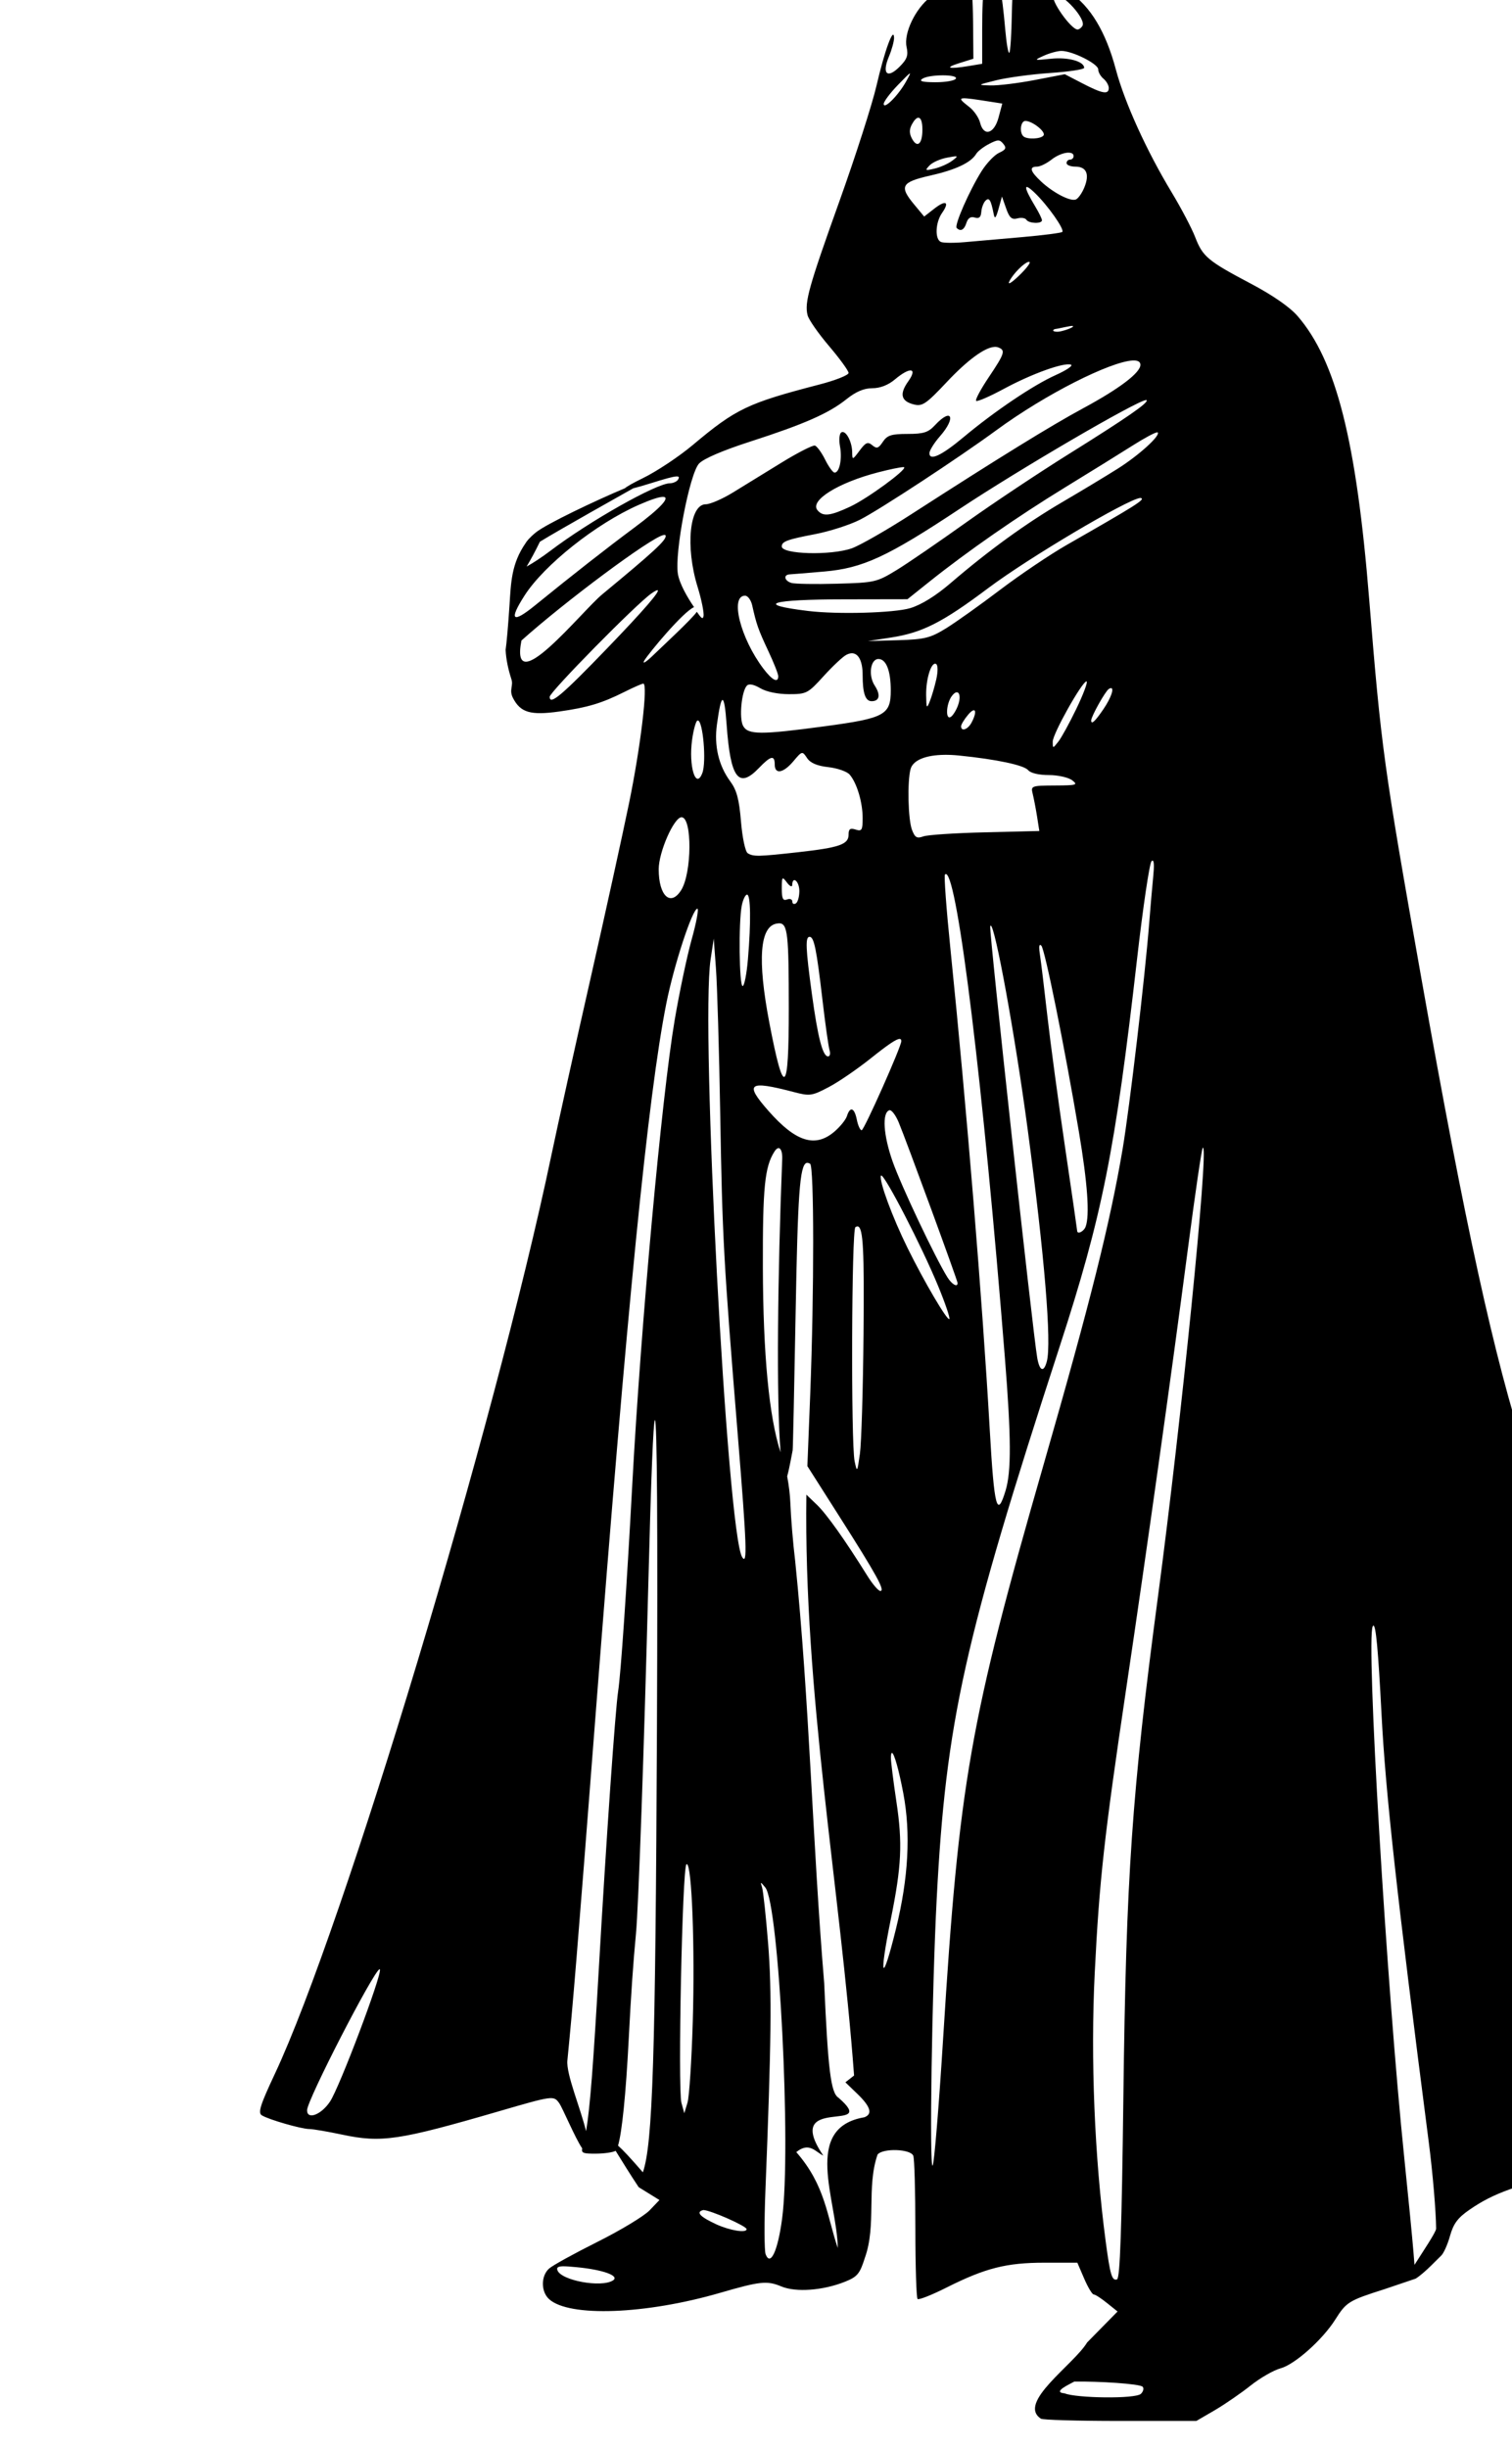 <?xml version="1.0" encoding="UTF-8" standalone="no"?>
<!-- Created with Inkscape (http://www.inkscape.org/) -->

<svg
   xmlns:dc="http://purl.org/dc/elements/1.1/"
   xmlns:cc="http://creativecommons.org/ns#"
   xmlns:rdf="http://www.w3.org/1999/02/22-rdf-syntax-ns#"
   xmlns:svg="http://www.w3.org/2000/svg"
   xmlns="http://www.w3.org/2000/svg"
   xmlns:sodipodi="http://sodipodi.sourceforge.net/DTD/sodipodi-0.dtd"
   xmlns:inkscape="http://www.inkscape.org/namespaces/inkscape"
   id="svg5999"
   sodipodi:version="0.32"
   inkscape:version="0.47 r22583"
   width="430"
   height="696"
   version="1.0"
   sodipodi:docname="DarthVadorFull.svg"
   inkscape:output_extension="org.inkscape.output.svg.inkscape">
  <defs
     id="defs6002">
    <inkscape:perspective
       sodipodi:type="inkscape:persp3d"
       inkscape:vp_x="0 : 526.18109 : 1"
       inkscape:vp_y="0 : 1000 : 0"
       inkscape:vp_z="744.09448 : 526.18109 : 1"
       inkscape:persp3d-origin="372.04724 : 350.78739 : 1"
       id="perspective6006" />
    <inkscape:perspective
       id="perspective3659"
       inkscape:persp3d-origin="0.5 : 0.33333333 : 1"
       inkscape:vp_z="1 : 0.5 : 1"
       inkscape:vp_y="0 : 1000 : 0"
       inkscape:vp_x="0 : 0.5 : 1"
       sodipodi:type="inkscape:persp3d" />
    <inkscape:perspective
       id="perspective3683"
       inkscape:persp3d-origin="0.5 : 0.33333333 : 1"
       inkscape:vp_z="1 : 0.5 : 1"
       inkscape:vp_y="0 : 1000 : 0"
       inkscape:vp_x="0 : 0.5 : 1"
       sodipodi:type="inkscape:persp3d" />
  </defs>
  <sodipodi:namedview
     inkscape:window-height="1002"
     inkscape:window-width="1280"
     inkscape:pageshadow="2"
     inkscape:pageopacity="0.0"
     guidetolerance="10.0"
     gridtolerance="10.0"
     objecttolerance="10.0"
     borderopacity="1.0"
     bordercolor="#666666"
     pagecolor="#ffffff"
     id="base"
     showgrid="false"
     inkscape:zoom="0.75688872"
     inkscape:cx="222.98639"
     inkscape:cy="315.30104"
     inkscape:window-x="1276"
     inkscape:window-y="92"
     inkscape:current-layer="svg5999"
     inkscape:window-maximized="1" />
  <path
     style="fill:#b3b3b3"
     d="m -265.908,-3.772 c -0.751,0.051 -2.039,0.039 -3.438,1.438 -0.07,0.07 -0.034,0.061 -0.094,0.125 -0.718,-0.657 -1.573,-1.239 -2.625,-1.438 -1.767,-0.334 -4.356,0.739 -5.406,2.156 -0.047,0.063 -0.05,0.125 -0.094,0.188 -0.72,-0.328 -1.412,-0.47 -1.906,-0.5 -0.799,-0.049 -1.414,0.012 -2.031,0.125 -1.234,0.226 -2.43,0.62 -3.719,1.125 -2.577,1.011 -5.349,2.465 -7.656,4.219 -2.864,2.177 -5.042,5.172 -6.562,8.344 -0.289,0.603 -0.411,1.233 -0.656,1.844 -0.897,-0.216 -1.84,-0.239 -2.469,0 -1.243,0.473 -1.601,1.004 -1.906,1.375 -1.221,1.486 -1.319,2.31 -1.844,3.75 -1.05,2.88 -2.294,7.173 -3.469,12.25 -1.062,4.59 -5.81,19.619 -10.344,32.281 -4.381,12.237 -6.916,19.47 -8.281,24.344 -1.366,4.874 -1.601,7.925 -0.938,10.562 0.299,1.188 0.663,1.696 1.094,2.438 0.431,0.742 0.933,1.548 1.531,2.406 1.196,1.717 2.705,3.673 4.312,5.562 1.031,1.212 1.817,2.261 2.625,3.312 -1.041,0.345 -1.938,0.668 -3.219,1 -20.538,5.327 -25.238,7.636 -37.656,18.062 -3.582,3.007 -10.038,7.25 -13.312,8.844 -2.476,1.205 -3.899,1.925 -5.25,2.938 -4.108,1.724 -9.591,4.211 -14.531,6.625 -2.529,1.236 -4.9,2.418 -6.875,3.5 -1.975,1.082 -3.443,1.911 -4.719,2.969 -1.945,1.612 -2.788,2.574 -3.5,3.781 l -0.031,-0.031 c -0.075,0.107 -0.115,0.206 -0.188,0.312 -0.029,0.054 -0.065,0.101 -0.094,0.156 -4.456,6.673 -4.682,13.177 -5.094,19.438 a 4.093,4.093 0 0 0 0,0.031 c -0.337,5.245 -0.89,11.256 -1.031,12.125 a 4.093,4.093 0 0 0 -0.062,0.844 c 0.133,3.128 0.816,6.279 1.812,9.375 a 4.093,4.093 0 0 0 0.031,0.094 c -0.036,-0.104 0.027,-0.427 -0.125,0.625 -0.152,1.052 -0.184,3.325 0.844,5.312 1.355,2.621 3.727,5.038 6.781,5.938 3.054,0.899 6.236,0.69 10.5,0.094 8.121,-1.135 13.012,-2.635 19.438,-5.812 -0.115,1.413 -0.156,2.546 -0.375,4.375 -0.762,6.374 -2.102,14.816 -3.719,22.656 -1.853,8.984 -6.787,31.398 -10.938,49.688 -4.159,18.328 -9.187,41.024 -11.188,50.562 -16.011,76.347 -59.316,219.666 -78.344,260.156 -2.084,4.435 -3.307,7.201 -4,9.406 -0.346,1.103 -0.623,2.075 -0.531,3.438 0.092,1.362 1.13,3.305 2.375,4.094 1.172,0.742 2.115,1.037 3.406,1.5 1.291,0.463 2.782,0.942 4.281,1.375 1.5,0.433 3.003,0.828 4.344,1.125 1.341,0.297 2.311,0.531 3.688,0.531 -0.455,-2e-4 1.185,0.129 2.812,0.406 1.627,0.278 3.679,0.668 5.688,1.094 5.78,1.226 10.614,1.7 17.219,0.719 6.605,-0.981 15.024,-3.258 29.281,-7.406 7.514,-2.186 11.358,-3.261 12.906,-3.5 0.091,0.184 0.241,0.427 0.594,1.156 0.485,1.003 1.078,2.294 1.719,3.656 1.065,2.265 2.15,4.425 3.312,6.344 0.042,0.375 0.045,0.725 0.219,1.188 0.528,1.408 1.997,2.523 2.969,2.875 1.943,0.704 2.946,0.475 4.75,0.469 1.298,-0.004 2.556,-0.095 3.719,-0.25 1.62,2.61 3.322,5.364 5.062,7.969 a 4.093,4.093 0 0 0 1.5,1.344 c 0.027,0.016 0.049,0.035 0.094,0.062 0.146,0.089 0.357,0.209 0.625,0.375 0.116,0.072 0.305,0.199 0.438,0.281 -0.57,0.421 -1.693,1.33 -3.781,2.594 -2.57,1.555 -5.813,3.344 -9,4.938 -3.339,1.669 -6.556,3.365 -9.125,4.781 -1.284,0.708 -2.412,1.331 -3.312,1.875 -0.901,0.544 -1.417,0.812 -2.281,1.594 -2.232,2.02 -3.105,4.76 -3.094,7.375 0.011,2.615 0.904,5.365 3.125,7.375 2.424,2.193 5.486,3.125 9.062,3.75 3.576,0.625 7.737,0.828 12.344,0.656 9.213,-0.343 20.228,-2.138 31.156,-5.312 5.632,-1.636 8.852,-2.465 10.688,-2.656 1.835,-0.191 2.223,-0.042 3.969,0.688 6.113,2.554 14.074,1.546 21.219,-1.312 1.922,-0.769 3.763,-1.698 5.188,-3.406 1.425,-1.708 2.067,-3.57 2.812,-5.938 1.26,-4.005 2.022,-11.07 2.312,-17.688 0.135,-3.073 0.37,-6.012 0.625,-8.188 0.089,-0.755 0.164,-1.257 0.25,-1.781 0.516,-0.073 1.098,-0.147 1.75,-0.125 0.452,0.015 0.72,0.097 1.094,0.156 0.062,1.077 0.138,2.503 0.188,4.25 0.105,3.724 0.156,8.677 0.156,13.938 0,5.331 0.072,10.241 0.188,13.906 0.058,1.833 0.137,3.352 0.219,4.5 0.041,0.574 0.063,1.045 0.125,1.5 0.031,0.228 0.081,0.434 0.156,0.75 0.075,0.316 -0.432,0.568 1.125,2.125 1.881,1.881 2.969,1.266 3.531,1.219 0.562,-0.047 0.916,-0.152 1.281,-0.25 0.731,-0.196 1.449,-0.452 2.281,-0.781 1.665,-0.658 3.716,-1.586 5.906,-2.688 10.75,-5.405 15.567,-6.625 26,-6.625 l 6.656,0 0.875,2.031 c 0.594,1.385 1.217,2.61 1.844,3.656 0.313,0.523 0.613,0.997 1.031,1.5 0.209,0.252 0.419,0.506 0.844,0.844 0.275,0.219 0.765,0.532 1.438,0.75 0.045,0.023 0.27,0.144 0.531,0.312 0.382,0.246 0.947,0.663 1.469,1.062 l -5.469,5.562 c -4.879,4.963 -9.716,10.256 -11.75,13.312 -1.489,2.237 -2.517,4.511 -3,6.781 -0.483,2.27 -0.697,5.053 1.594,7.344 1.634,1.634 1.834,1.082 2.156,1.156 0.322,0.074 0.569,0.094 0.812,0.125 0.487,0.063 1.018,0.114 1.656,0.156 1.277,0.085 2.969,0.159 5.031,0.219 4.125,0.12 9.662,0.187 15.688,0.188 l 21.781,0 a 4.093,4.093 0 0 0 2.062,-0.562 l 5.312,-3.094 c 3.19,-1.879 7.743,-5.026 10.656,-7.344 2.272,-1.807 6.444,-3.975 7,-4.125 3.502,-0.947 6.392,-3.238 9.562,-6.062 3.17,-2.824 6.251,-6.166 8.375,-9.531 1.544,-2.446 1.933,-2.99 3.062,-3.688 1.129,-0.697 3.646,-1.632 8.719,-3.25 a 4.093,4.093 0 0 0 0.062,-0.031 l 8.875,-3 a 4.093,4.093 0 0 0 0.844,-0.406 c 1.91,-1.191 3.589,-2.792 5.062,-4.219 0.737,-0.713 1.41,-1.373 1.906,-1.875 0.496,-0.502 1.133,-1.057 0.688,-0.688 1.741,-1.445 1.81,-2.32 2.375,-3.562 0.565,-1.242 1.091,-2.663 1.5,-4.125 0.846,-3.022 0.947,-3.161 3.938,-5.219 6.431,-4.425 11.434,-6.214 31.812,-11.344 5.327,-1.341 10.566,-2.762 14.75,-3.969 4.184,-1.207 6.829,-1.948 8.781,-2.875 3.093,-1.468 5.661,-3.735 7.094,-6.719 1.433,-2.984 1.716,-6.419 1.219,-10.031 -0.281,-2.043 -0.223,-2.921 -0.219,-2.938 0.004,-0.016 -0.125,0.062 0.781,-0.844 0.037,-0.037 1.169,-0.929 2.5,-1.656 1.331,-0.727 2.947,-1.46 4.344,-1.969 6.629,-2.416 9.949,-3.438 12.656,-5.375 1.354,-0.969 2.59,-2.56 3.062,-4.125 0.473,-1.565 0.406,-2.774 0.406,-3.969 0,-3.76 -1.332,-8.05 -3.25,-12.281 -1.506,-3.324 -3.375,-8.256 -3.844,-10 -1.004,-3.733 -3.961,-10.694 -7.938,-19.625 -3.977,-8.93 -8.87,-19.397 -13.406,-28.437 -19.34,-38.54 -35.05,-74.134 -41.125,-92.906 -8.948,-27.648 -17.113,-64.774 -29.562,-134.969 -10.754,-60.635 -11.388,-65.299 -14.812,-107.625 -3.667,-45.322 -9.262,-68.851 -21.344,-82.844 -2.988,-3.46 -8.014,-6.743 -14.531,-10.188 -6.095,-3.221 -9.359,-5.119 -10.969,-6.469 -1.61,-1.35 -1.93,-2.014 -2.938,-4.625 -1.23,-3.187 -4.168,-8.683 -7,-13.375 -6.959,-11.531 -13.066,-25.118 -15.406,-33.906 -2.985,-11.21 -7.759,-19.519 -14.875,-24.281 -2.527,-1.691 -5.702,-3.08 -8.781,-4.156 -3.079,-1.076 -5.528,-1.952 -8.5,-1.75 z"
     id="path3780" />
  <path
     style="fill:#000000"
     d="m 289.416,-7.455 c -0.391,0.027 -0.659,0.097 -0.812,0.25 -0.346,0.346 -0.738,5.367 -0.844,11.156 -0.106,5.79 -0.424,10.768 -0.719,11.062 -0.295,0.295 -0.795,-2.525 -1.125,-6.281 -1.04,-11.825 -1.945,-15.796 -3.688,-16.125 -2.161,-0.408 -2.906,3.547 -2.906,15.781 l 0,9.75 -3.75,0.625 c -5.818,0.962 -7.166,0.565 -2.75,-0.812 l 4,-1.25 -0.094,-10.656 c -0.055,-5.865 -0.41,-10.973 -0.781,-11.344 -0.982,-0.982 -7.6,1.616 -11.312,4.438 -4.293,3.263 -7.672,10.306 -6.812,14.219 0.529,2.408 0.137,3.488 -2,5.625 -3.502,3.501 -5.076,2.019 -3.031,-2.875 0.838,-2.005 1.513,-4.457 1.469,-5.438 -0.147,-3.217 -2.706,3.803 -5,13.719 -1.209,5.225 -5.931,19.958 -10.5,32.719 -8.752,24.444 -10.015,28.873 -9.094,32.531 0.312,1.241 3.053,5.175 6.094,8.75 3.04,3.575 5.555,7.029 5.562,7.656 0.008,0.627 -3.712,2.104 -8.25,3.281 -20.45,5.304 -23.763,6.892 -36.062,17.219 -3.931,3.3 -10.301,7.53 -14.156,9.406 -2.846,1.385 -4.539,2.358 -5.125,2.875 -8.054,3.362 -22.483,10.202 -25.406,12.625 -1.918,1.59 -2.642,2.61 -2.812,2.938 -4.117,5.896 -4.196,11.317 -4.625,17.844 -0.341,5.315 -0.84,10.964 -1.094,12.531 0.112,2.633 0.713,5.479 1.625,8.312 0.68,1.939 -0.734,3.08 0.469,5.406 2.137,4.132 4.972,4.979 13.094,3.844 8.085,-1.13 12.17,-2.36 18.562,-5.562 2.594,-1.3 5.034,-2.375 5.406,-2.375 1.39,0 -0.777,18.098 -4.062,34.031 -1.87,9.067 -6.782,31.468 -10.938,49.781 -4.156,18.313 -9.203,41.038 -11.188,50.5 -16.102,76.781 -59.048,219.404 -78.625,261.062 -4.131,8.79 -4.819,11.002 -3.688,11.719 1.906,1.207 11.257,3.905 13.531,3.906 1.015,4.5e-4 5.219,0.719 9.344,1.594 11.161,2.367 16.045,1.654 44.5,-6.625 15.359,-4.469 15.622,-4.504 17.156,-2.406 1.021,1.396 4.581,10.044 6.594,12.938 -0.275,1.372 0.378,1.512 3.875,1.5 2.402,-0.008 4.945,-0.38 5.625,-0.812 1.903,3.086 4.338,7.014 6.562,10.344 0.113,0.05 1.463,0.892 3.031,1.875 l 2.875,1.781 -2.812,2.938 c -1.547,1.614 -8.197,5.646 -14.781,8.938 -6.584,3.291 -12.812,6.72 -13.812,7.625 -2.341,2.118 -2.316,6.563 0.031,8.688 5.705,5.163 27.425,4.354 48.656,-1.812 11.343,-3.295 13.333,-3.501 17.375,-1.812 4.166,1.741 11.85,1.167 18.125,-1.344 3.489,-1.396 4.209,-2.251 5.625,-6.75 3.383,-9.351 0.392,-20.11 3.625,-29.406 1.508,-1.875 9.409,-1.605 10.156,0.344 0.334,0.87 0.594,10.255 0.594,20.844 0,10.588 0.285,19.535 0.625,19.875 0.34,0.34 4.048,-1.137 8.25,-3.25 11.014,-5.538 17.027,-7.063 27.844,-7.062 l 9.344,0 1.938,4.5 c 1.061,2.475 2.287,4.529 2.719,4.531 0.432,0.003 2.131,1.099 3.781,2.438 l 3,2.406 -8.656,8.812 c -3.78,6.29 -20.019,17.127 -13.156,21.656 0.367,0.367 10.453,0.656 22.438,0.656 l 21.781,0 5.312,-3.094 c 2.912,-1.715 7.475,-4.868 10.156,-7 2.681,-2.132 6.506,-4.336 8.5,-4.875 4.02,-1.087 11.911,-8.109 15.531,-13.844 3.171,-5.023 3.812,-5.407 14,-8.656 l 8.875,-3 c 2.635,-1.643 6.63,-6.006 7.188,-6.469 0.711,-0.59 1.865,-3.132 2.562,-5.625 0.99,-3.537 2.201,-5.187 5.562,-7.5 6.86,-4.72 12.673,-6.789 33.125,-11.938 10.562,-2.659 20.806,-5.625 22.781,-6.562 4.92,-2.335 6.847,-6.343 6,-12.5 -0.588,-4.277 -0.397,-5.134 1.719,-7.25 1.32,-1.32 5.078,-3.372 8.344,-4.562 13.248,-4.828 13.437,-4.955 13.438,-9.625 0,-2.506 -1.151,-6.791 -2.875,-10.594 -1.592,-3.514 -3.435,-8.294 -4.062,-10.625 -1.521,-5.655 -12.062,-29.347 -21.062,-47.281 -19.394,-38.646 -35.133,-74.213 -41.375,-93.5 -9.054,-27.975 -17.227,-65.248 -29.688,-135.5 -10.756,-60.643 -11.449,-65.656 -14.875,-108 -3.648,-45.089 -9.379,-67.801 -20.344,-80.5 -2.212,-2.562 -7.069,-5.934 -13.344,-9.25 -12.258,-6.478 -13.653,-7.655 -15.812,-13.25 -0.955,-2.475 -3.959,-8.197 -6.688,-12.719 -7.137,-11.827 -13.356,-25.51 -15.875,-34.969 -2.835,-10.646 -7.215,-17.941 -13.188,-21.937 -4.042,-2.705 -11.979,-5.405 -14.719,-5.219 z m 10.625,6 c 2.202,-0.435 8.963,6.932 7.781,8.844 -0.342,0.554 -0.953,1 -1.375,1 -1.87,0 -7.88,-8.557 -6.781,-9.656 0.102,-0.102 0.228,-0.158 0.375,-0.188 z m 1.781,15.937 c 3.105,-0.036 10.5,3.658 10.5,5.25 0,0.785 0.675,1.972 1.5,2.656 0.825,0.685 1.5,1.867 1.5,2.625 0,1.965 -1.797,1.653 -7.5,-1.312 l -5,-2.594 -8.594,1.656 c -4.723,0.905 -10.347,1.592 -12.5,1.531 -3.878,-0.11 -3.856,-0.112 1.594,-1.469 3.025,-0.753 9.888,-1.694 15.25,-2.062 5.362,-0.368 9.75,-1.021 9.75,-1.469 0,-1.845 -4.549,-3.099 -9.406,-2.594 -4.934,0.513 -5.001,0.478 -2.094,-0.844 1.65,-0.75 3.9,-1.362 5,-1.375 z m -43.125,6.438 c 0.29,-0.116 -0.139,0.675 -1.031,2.281 -2.175,3.915 -6.344,8.088 -6.344,6.344 0,-0.667 1.845,-3.121 4.094,-5.438 1.984,-2.043 2.992,-3.071 3.281,-3.188 z m 9.438,0.5 c 2.224,0 4.09,0.317 3.688,0.969 -0.34,0.55 -2.957,1.008 -5.812,1 -3.72,-0.011 -4.763,-0.305 -3.688,-1 1.008,-0.651 3.589,-0.969 5.812,-0.969 z m 5.812,6.531 c 1.016,-0.062 3.39,0.296 7.5,0.938 l 3.594,0.562 -1.062,3.969 c -1.248,4.675 -4.235,5.511 -5.25,1.469 -0.347,-1.384 -1.687,-3.373 -3,-4.406 -2.169,-1.706 -3.088,-2.452 -1.781,-2.531 z m -12.906,5.531 c 0.07,-0.015 0.122,-0.005 0.188,0 0.669,0.052 1.094,1.219 1.094,3.375 0,4.116 -1.464,5.374 -2.969,2.562 -0.773,-1.445 -0.794,-2.606 -0.031,-4.031 0.625,-1.167 1.232,-1.798 1.719,-1.906 l -5e-5,0 z m 30.562,0.906 c 1.975,0 5.833,3.049 5.188,4.094 -0.661,1.07 -4.787,1.244 -5.781,0.25 -1.165,-1.165 -0.735,-4.344 0.594,-4.344 z m -7.75,5.562 c 0.571,-0.004 0.944,0.305 1.469,0.938 0.977,1.178 0.752,1.679 -1.188,2.562 -1.312,0.598 -3.552,2.947 -5,5.25 -3.457,5.499 -7.795,15.393 -7.062,16.125 1.103,1.103 2.137,0.562 2.781,-1.469 0.43,-1.354 1.212,-1.859 2.344,-1.5 1.222,0.388 1.759,-0.055 1.875,-1.594 0.089,-1.182 0.628,-2.628 1.188,-3.188 1.053,-1.053 1.55,-0.228 2.344,3.812 0.298,1.518 0.631,1.157 1.375,-1.5 l 0.969,-3.5 1.188,3.375 c 0.928,2.66 1.601,3.259 3.188,2.844 1.105,-0.289 2.254,-0.123 2.562,0.375 0.673,1.089 4.443,1.222 4.438,0.156 -0.002,-0.412 -0.817,-2.1 -1.812,-3.75 -3.5,-5.802 -3.58,-7.253 -0.25,-4.062 3.706,3.55 8.543,10.426 7.844,11.125 -0.28,0.28 -5.385,0.944 -11.375,1.469 -5.99,0.525 -13.381,1.167 -16.406,1.438 -3.025,0.271 -6.062,0.244 -6.75,-0.062 -1.757,-0.783 -1.564,-5.527 0.344,-8.25 2.236,-3.193 1.055,-3.781 -2.281,-1.156 l -2.812,2.188 -2.75,-3.312 c -4.433,-5.31 -3.801,-6.466 4.5,-8.344 7.274,-1.646 11.572,-3.684 13.062,-6.188 0.44,-0.738 2.089,-2.002 3.656,-2.812 1.243,-0.643 1.992,-0.965 2.562,-0.969 z m 19.688,3.469 c 0.182,-0.016 0.339,-0.007 0.5,0 0.772,0.035 1.281,0.337 1.281,0.969 0,0.55 -0.45,1 -1,1 -0.55,0 -1,0.45 -1,1 0,0.55 1.139,1 2.531,1 3.155,0 4.069,2.182 2.5,5.969 -0.663,1.601 -1.747,3.122 -2.406,3.375 -1.579,0.606 -6.438,-1.915 -9.875,-5.125 -3.119,-2.913 -3.471,-4.219 -1.156,-4.219 0.876,0 2.727,-0.9 4.125,-2 1.469,-1.155 3.226,-1.854 4.5,-1.969 z m -31.781,1.031 c 0.657,-0.005 0.242,0.357 -1,1.281 -1.145,0.852 -3.395,1.842 -5,2.219 -2.65,0.622 -2.78,0.548 -1.406,-0.906 0.832,-0.881 3.082,-1.87 5,-2.219 1.248,-0.227 2.012,-0.372 2.406,-0.375 z m 20.688,30.031 c 0.078,-0.016 0.158,-0.009 0.219,0 0.064,0.01 0.115,0.021 0.156,0.062 0.263,0.263 -1.139,2.05 -3.125,3.938 -2.225,2.115 -3.23,2.646 -2.594,1.406 1.107,-2.155 4.169,-5.161 5.344,-5.406 z m 7.969,19.031 c 0.347,-0.014 4.278,-0.968 4.639,-0.824 0.798,0.319 -2.974,1.588 -4.139,1.636 -1.054,0.043 -1.645,-0.199 -1.312,-0.531 0.166,-0.166 0.465,-0.267 0.812,-0.281 z m -17.562,5.125 c 0.402,-0.021 0.748,0.036 1.062,0.156 2.095,0.804 1.822,1.706 -2.719,8.469 -2.281,3.397 -3.9,6.413 -3.594,6.719 0.306,0.306 3.837,-1.225 7.875,-3.406 7.982,-4.312 17.114,-7.587 19.094,-6.875 0.685,0.247 -1.271,1.576 -4.375,2.969 -6.32,2.835 -17.401,10.302 -26.188,17.656 -6.214,5.201 -9.687,6.832 -9.688,4.531 0,-0.754 1.35,-2.933 3,-4.812 4.675,-5.324 3.353,-8.292 -1.406,-3.156 -1.932,2.084 -3.247,2.5 -7.844,2.5 -4.598,0 -5.762,0.385 -7,2.25 -1.237,1.863 -1.726,2.026 -3,0.969 -1.282,-1.064 -1.854,-0.833 -3.594,1.5 -2.04,2.735 -2.094,2.744 -2.125,0.469 -0.042,-3.066 -1.862,-6.386 -3.094,-5.625 -0.539,0.333 -0.719,2.103 -0.375,3.938 0.668,3.559 -0.129,7.5 -1.531,7.5 -0.468,0 -1.68,-1.655 -2.688,-3.688 -1.008,-2.033 -2.326,-3.822 -2.906,-4 -0.58,-0.177 -4.855,1.992 -9.5,4.844 -4.645,2.852 -10.882,6.698 -13.875,8.531 -2.993,1.833 -6.44,3.312 -7.656,3.312 -4.646,0 -5.853,12.106 -2.344,23.469 1.133,3.669 1.889,7.449 1.688,8.375 -0.221,1.014 -0.663,0.492 -1.906,-1.27 -1.235,1.933 -10.348,10.352 -12.251,12.208 -2.095,2.044 -3.313,2.819 -2.719,1.719 1.364,-2.277 11.128,-13.98 14.188,-15.251 -1.876,-2.742 -4.113,-6.592 -4.594,-9.437 -1.001,-5.922 3.316,-28.461 6,-31.375 1.28,-1.39 6.731,-3.732 14.531,-6.25 15.428,-4.98 22.377,-8.04 27.406,-12.062 2.668,-2.134 4.964,-3.125 7.344,-3.125 2.24,0 4.518,-0.885 6.438,-2.5 4.352,-3.662 6.548,-3.324 3.781,0.562 -2.561,3.597 -2.052,5.64 1.625,6.562 2.377,0.597 3.458,-0.117 9.312,-6.344 5.909,-6.285 10.809,-9.882 13.625,-10.031 z m 39.188,3.875 c 1.455,-0.089 2.281,0.302 2.281,1.219 0,2.269 -5.948,6.779 -16.312,12.375 -9.021,4.871 -23.811,13.979 -48.906,30.156 -6.995,4.51 -14.589,8.85 -16.875,9.656 -5.906,2.084 -19.906,1.715 -19.906,-0.531 0,-1.419 1.556,-1.986 9.469,-3.5 4.139,-0.792 9.883,-2.641 12.75,-4.094 5.569,-2.822 28.049,-17.569 38.781,-25.438 14.258,-10.453 32.412,-19.458 38.719,-19.844 z m 3.844,11.25 c 0.093,-0.011 0.159,0.002 0.188,0.031 0.666,0.666 -5.495,4.936 -22.312,15.438 -8.209,5.126 -21.237,13.788 -28.938,19.281 -7.7,5.493 -16.623,11.625 -19.844,13.594 -5.665,3.462 -6.219,3.573 -17,3.875 -6.129,0.172 -11.944,0.069 -12.906,-0.219 -2.009,-0.6 -2.365,-2.331 -0.5,-2.438 0.688,-0.039 5.134,-0.397 9.875,-0.812 10.937,-0.959 17.913,-4.185 38.375,-17.75 17.344,-11.498 50.189,-30.654 53.062,-31 l 0,5e-5 z m 3.094,9.188 c 0.117,-0.025 0.218,-0.032 0.25,0 0.874,0.874 -5.29,6.485 -11.344,10.312 -3.328,2.105 -10.452,6.393 -15.812,9.531 -10.272,6.013 -20.945,13.747 -31.75,23.031 -4.171,3.584 -8.273,6.136 -11.438,7.094 -4.585,1.388 -20.677,1.831 -29.062,0.812 -15.442,-1.875 -10.874,-3.294 10.625,-3.312 l 17.625,-0.031 6.219,-4.969 c 10.698,-8.551 25.033,-18.515 38.531,-26.781 7.15,-4.379 15.914,-9.81 19.469,-12.062 3.11,-1.971 5.871,-3.452 6.688,-3.625 l 0,-5e-5 z m -72.062,9.875 c 0.117,-1e-4 0.193,0.006 0.219,0.031 0.737,0.737 -10.446,8.906 -15.312,11.188 -5.732,2.687 -7.777,2.919 -9.344,1.031 -2.279,-2.746 5.88,-7.834 17.312,-10.781 3.35,-0.864 6.306,-1.468 7.125,-1.469 l 0,5e-5 z m -64.625,2.656 c 0.148,-0.01 0.273,-0.012 0.375,0 0.492,0.058 0.489,0.368 0.156,0.906 -0.34,0.55 -1.382,1.024 -2.312,1.031 -3.847,0.029 -22.873,10.777 -33.969,19.188 -2.397,1.817 -4.966,3.505 -6.781,4.5 1.126,-1.881 2.395,-4.203 3.781,-7.062 5.412,-3.335 24.163,-13.853 26.531,-15.188 1.255,-0.311 2.923,-0.788 5.094,-1.469 3.912,-1.226 6.092,-1.837 7.125,-1.906 z m -3.906,5.812 c 2.498,-0.126 -0.248,2.994 -8.125,8.844 -7.638,5.672 -17.32,13.245 -28.094,22 -6.472,5.259 -7.531,4.294 -3,-2.781 5.586,-8.722 20.451,-20.519 32.531,-25.812 3.314,-1.452 5.552,-2.193 6.688,-2.25 z m 135.844,0.312 c 0.117,-0.013 0.216,0.009 0.281,0.031 1.194,0.398 -1.499,2.084 -21.188,13.344 -4.675,2.674 -13.163,8.391 -18.875,12.719 -5.712,4.328 -12.639,9.266 -15.406,10.969 -4.457,2.742 -6.022,3.146 -13.625,3.375 l -8.594,0.25 6.5,-1 c 8.966,-1.369 14.674,-4.27 27.719,-14.062 11.59,-8.7 39.549,-25.234 43.188,-25.625 l 0,5e-5 z m -135.25,10.5 c 0.233,0.006 0.344,0.114 0.344,0.312 0,1.335 -3.521,4.577 -18.062,16.594 -5.827,4.815 -26.406,30.643 -22.969,13.125 12.234,-10.973 36.776,-29.288 40.406,-30 0.101,-0.02 0.204,-0.033 0.281,-0.031 l 0,-5e-5 z m -2.031,15.719 c 1.121,-0.048 -3.841,5.696 -14.25,16.5 -12.898,13.387 -16.375,16.338 -16.375,13.812 0,-1.364 24.561,-26.322 28.875,-29.344 0.914,-0.64 1.491,-0.958 1.75,-0.969 z m 24.938,1.562 c 0.777,0 1.695,1.238 2.031,2.75 1.173,5.27 1.683,6.817 4.531,12.875 1.576,3.353 2.875,6.616 2.875,7.25 0,2.069 -1.707,1.19 -4.219,-2.125 -6.544,-8.636 -9.588,-20.75 -5.219,-20.75 z m 30.25,16.375 c 1.975,-0.106 3.188,2.168 3.188,6.188 0,5.203 0.785,7.438 2.562,7.438 2.255,0 2.607,-1.794 0.875,-4.438 -1.885,-2.877 -1.224,-7.562 1.062,-7.562 2.203,0 3.5,3.353 3.5,8.938 0,6.958 -1.702,7.891 -18.75,10.188 -18.323,2.468 -21.876,2.442 -23.25,-0.125 -1.173,-2.192 -0.439,-9.866 1.094,-11.438 0.595,-0.61 1.972,-0.337 3.812,0.75 1.735,1.025 4.995,1.688 8.125,1.688 5.007,0 5.408,-0.204 9.844,-5.094 2.544,-2.804 5.44,-5.528 6.438,-6.062 0.529,-0.283 1.044,-0.444 1.5,-0.469 z m 23.844,2.969 c 0.085,0.008 0.167,0.042 0.25,0.094 0.52,0.321 0.528,2.163 0.031,4.375 -0.472,2.1 -1.308,4.91 -1.844,6.25 -0.871,2.18 -0.975,1.993 -1.031,-1.75 -0.068,-4.477 1.324,-9.088 2.594,-8.969 l 5e-5,5e-5 z m 42.969,5.031 c 0.041,-0.005 0.068,0.005 0.094,0.031 0.3,0.3 -1.035,3.804 -2.969,7.812 -1.934,4.008 -4.224,8.181 -5.094,9.281 -1.581,2 -1.58,2 -1.594,0 -0.015,-2.21 8.286,-16.961 9.562,-17.125 l 5e-5,5e-5 z m 6.938,1.906 c 1.059,-0.121 0.147,2.703 -2.094,6 -2.362,3.475 -3.469,4.487 -3.469,3.188 0,-1.137 4.035,-8.341 5,-8.938 0.234,-0.144 0.411,-0.233 0.562,-0.25 z m -43.781,1.188 c 0.847,-0.002 1.141,1.614 0.281,3.875 -0.52,1.368 -1.416,2.764 -2,3.125 -1.55,0.958 -1.329,-3.704 0.281,-5.906 0.556,-0.761 1.053,-1.093 1.438,-1.094 z m -66.625,2.188 c 0.448,-0.003 0.827,2.302 1.156,6.938 1.089,15.337 3.394,18.453 9.188,12.406 3.361,-3.508 4.5,-3.761 4.5,-1 0,2.896 2.438,2.479 5.312,-0.938 2.461,-2.925 2.525,-2.939 3.875,-0.906 0.941,1.417 2.837,2.23 6.062,2.594 2.578,0.291 5.293,1.231 6.062,2.125 2.047,2.375 3.688,7.861 3.688,12.344 0,3.463 -0.232,3.842 -2,3.281 -1.565,-0.497 -2,-0.168 -2,1.469 0,2.757 -2.623,3.662 -14.344,4.969 -11.286,1.258 -12.743,1.299 -14.344,0.281 -0.679,-0.432 -1.521,-4.381 -1.906,-9 -0.531,-6.372 -1.219,-8.938 -3.062,-11.438 -3.299,-4.471 -4.614,-10.091 -3.781,-16.156 0.637,-4.642 1.145,-6.966 1.594,-6.969 z m 71.344,2.938 c 0.757,-0.172 0.675,1.245 -0.531,3.5 -1.058,1.976 -2.969,2.635 -2.969,1.031 0,-0.489 0.887,-1.952 1.969,-3.25 0.656,-0.787 1.187,-1.203 1.531,-1.281 z m -78.375,2.906 c 1.432,-0.106 2.513,11.729 1.281,14.938 -1.854,4.831 -3.94,-1.951 -2.906,-9.469 0.375,-2.727 1.04,-5.173 1.469,-5.438 0.047,-0.029 0.11,-0.028 0.156,-0.031 l 0,-5e-5 z m 70.188,9.75 c 1.243,-0.011 2.583,0.045 4,0.188 10.805,1.088 18.587,2.748 19.781,4.188 0.687,0.828 3.058,1.375 5.844,1.375 2.578,0 5.557,0.661 6.625,1.469 1.768,1.338 1.342,1.471 -4.906,1.5 -6.605,0.031 -6.852,0.114 -6.312,2.281 0.308,1.238 0.883,4.159 1.25,6.469 l 0.656,4.188 -15.375,0.375 c -8.453,0.197 -16.366,0.714 -17.594,1.156 -1.854,0.667 -2.405,0.348 -3.25,-1.875 -1.104,-2.905 -1.361,-13.688 -0.406,-17.25 0.681,-2.54 4.303,-4.013 9.688,-4.062 z m -74.812,17.75 c 3.056,0 2.959,15.89 -0.125,20.75 -3.013,4.748 -6.375,1.606 -6.375,-5.969 0,-4.886 4.348,-14.781 6.5,-14.781 z m 133.875,12.344 c 0.5,-0.139 0.581,1.351 0.25,4.656 -0.302,3.025 -0.806,8.875 -1.125,13 -1.153,14.928 -5.608,52.787 -7.562,64.312 -3.589,21.161 -9.192,43.563 -22.438,89.625 -21.044,73.18 -24.061,90.299 -28.594,163.062 -1.216,19.525 -2.563,35.914 -3,36.406 -0.974,1.097 -0.201,-49.878 1.156,-75.906 2.629,-50.409 7.775,-73.423 34.969,-157 12.127,-37.271 15.767,-55.547 22,-110.125 1.686,-14.766 3.556,-27.325 4.125,-27.875 0.089,-0.086 0.147,-0.136 0.219,-0.156 z m -58.656,3.812 c 3.321,0.77 10.641,60.739 16.75,137.719 1.79,22.554 1.829,32.123 0.188,37.562 -2.435,8.069 -3.238,4.991 -4.5,-17.156 -2.109,-36.991 -6.517,-90.983 -11.219,-137.125 -1.14,-11.189 -1.831,-20.575 -1.531,-20.875 0.049,-0.049 0.105,-0.076 0.156,-0.094 0.051,-0.018 0.104,-0.043 0.156,-0.031 l 0,-1e-4 z m -46.406,1.25 c 0.21,-0.058 0.554,0.36 1.156,1.156 0.827,1.093 1.482,1.392 1.5,0.688 0.069,-2.702 2.031,-1.04 2.031,1.719 0,1.618 -0.45,3.191 -1,3.531 -0.55,0.34 -1,0.11 -1,-0.531 0,-0.641 -0.675,-0.91 -1.5,-0.594 -1.165,0.447 -1.5,-0.251 -1.5,-3.094 0,-1.931 0.042,-2.8 0.312,-2.875 z m -10.188,4.594 c 1.035,0 1.152,7.707 0.25,18.375 -0.356,4.208 -1.031,7.625 -1.5,7.625 -0.982,0 -1.185,-18.199 -0.25,-22.875 0.344,-1.719 1.019,-3.125 1.5,-3.125 z m -14.125,4 c 0.446,0 -0.281,3.937 -1.625,8.75 -1.345,4.812 -3.52,15.177 -4.844,23 -3.668,21.678 -9.584,86.391 -12.031,131.75 -1.602,29.687 -3.264,54.038 -4.031,59 -0.811,5.249 -3.365,41.813 -5.5,79 -1.552,27.022 -2.479,39.409 -3.625,46.125 -1.546,-6.501 -5.699,-16.216 -5.312,-20.125 1.613,-16.315 2.729,-29.706 8,-98 9.004,-116.665 14.921,-176.233 20.125,-202.5 2.158,-10.893 7.428,-27 8.844,-27 z m 23.188,4.156 c 2.532,-0.048 2.798,3.108 2.812,24.094 0.017,24.801 -1.384,25.862 -5.531,4.188 -3.453,-18.046 -2.718,-27.51 2.188,-28.219 0.19,-0.027 0.362,-0.059 0.531,-0.062 z m 60.219,0.656 c 1.21,-0.244 6.949,31.123 10.531,57.969 4.802,35.993 6.844,60.722 5.438,65.969 -0.862,3.215 -2.045,2.778 -2.719,-1 -1.249,-7.008 -13.698,-121.173 -13.375,-122.656 0.037,-0.169 0.066,-0.269 0.125,-0.281 z m -51.5,3.188 c 1.275,0 1.981,3.484 3.656,17.844 0.814,6.974 1.728,13.444 2.031,14.406 0.303,0.963 0.107,1.75 -0.438,1.75 -1.516,0 -2.902,-5.389 -4.594,-17.781 -1.769,-12.958 -1.907,-16.219 -0.656,-16.219 z m -27.25,0.5 0.625,8.5 c 0.354,4.675 0.907,23.35 1.219,41.5 0.604,35.197 0.919,41.159 5,91.312 2.543,31.25 2.752,36.978 1.25,34.594 -4.271,-6.782 -11.886,-150.549 -9,-169.906 l 0.906,-6 z m 92.781,1.812 c 0.094,-0.029 0.222,0.027 0.375,0.188 1.025,1.073 6.577,28.563 10.688,52.938 2.468,14.632 3.115,23.85 1.906,27 -0.538,1.402 -2.406,2.271 -2.406,1.125 0,-0.243 -1.546,-10.931 -3.438,-23.75 -1.891,-12.819 -4.16,-29.613 -5.031,-37.312 -0.871,-7.7 -1.819,-15.575 -2.125,-17.5 -0.267,-1.681 -0.251,-2.6 0.031,-2.688 l 5e-5,0 z m -39.875,26.719 c 0.303,0.019 0.438,0.245 0.438,0.625 0,1.56 -10.587,25.342 -11.281,25.344 -0.426,0.001 -1.045,-1.35 -1.375,-3 -0.688,-3.438 -1.907,-3.883 -2.812,-1.031 -0.341,1.076 -1.993,3.101 -3.656,4.5 -5.432,4.571 -10.94,2.798 -18.656,-5.969 -6.915,-7.856 -5.725,-8.742 7.156,-5.375 4.604,1.204 5.145,1.145 10,-1.406 2.823,-1.483 8.214,-5.195 12,-8.219 4.845,-3.87 7.278,-5.525 8.188,-5.469 z m -2.969,20.281 c 0.597,-0.196 1.787,1.359 2.656,3.438 2.115,5.057 16.75,44.972 16.75,45.688 0,1.325 -1.619,0.405 -2.906,-1.656 -3.445,-5.517 -13.135,-25.987 -15.562,-32.875 -2.647,-7.511 -3.056,-13.9 -0.938,-14.594 z m 89.219,10.656 c 1.545,0.748 -6.117,77.199 -12.812,127.531 -7.448,55.985 -9.074,79.597 -9.844,141.938 -0.471,38.135 -0.957,52.028 -1.812,52.312 -1.441,0.479 -1.954,-1.234 -3.219,-10.75 -3.182,-23.939 -4.328,-52.024 -3.125,-76.312 1.307,-26.391 2.7,-38.869 8.938,-80.812 5.995,-40.313 12.784,-88.723 17.656,-125.875 1.984,-15.125 3.824,-27.725 4.125,-28 0.029,-0.027 0.069,-0.043 0.094,-0.031 l 5e-5,-5e-5 z m -120.812,0.125 c 0.703,-0.098 1.206,1.049 1.125,3.094 -1.301,32.873 -1.701,67.908 -0.469,83.406 -3.274,-10.066 -4.963,-27.871 -5.031,-52.594 -0.062,-22.691 0.511,-28.612 3.312,-32.969 0.379,-0.589 0.743,-0.893 1.062,-0.938 z m 8.094,4.188 c 0.065,-0.017 0.15,-4.5e-4 0.219,0 0.227,0.001 0.487,0.087 0.75,0.25 1.141,0.705 1.162,36.416 0.031,65.469 l -0.812,20.5 9.219,14.5 c 10.522,16.535 12.97,21 11.531,21 -0.557,0 -2.198,-1.913 -3.656,-4.25 -6.37,-10.214 -11.609,-17.6 -14.375,-20.25 l -3,-2.875 c -0.781,56.716 9.584,111.593 13.562,165.156 l -2.469,1.938 3.469,3.344 c 3.716,3.602 4.318,5.68 1.938,6.594 -17.716,2.994 -7.825,23.47 -7.562,37.188 -3.067,-8.875 -3.461,-17.765 -11.812,-27.281 3.699,-3.013 5.486,-0.039 7.688,1 -12.076,-17.767 16.458,-5.924 4.312,-16.469 -2.169,-1.341 -2.975,-7.851 -4.062,-32.594 -3.343,-39.909 -4.168,-80.144 -8.25,-120 -0.61,-4.95 -1.219,-12.375 -1.375,-16.5 -0.09,-2.387 -0.428,-5.091 -0.906,-7.594 0.646,-2.24 1.503,-7.203 1.562,-7.406 0.081,-0.275 0.458,-17.825 0.844,-39 0.605,-33.24 1.129,-42.205 3.156,-42.719 l 5e-5,0 z m 21.188,3.594 c 1.092,-0.097 11.481,20.011 16.219,31.5 2.007,4.868 3.418,9.051 3.156,9.312 -0.575,0.575 -7.115,-10.54 -11.875,-20.188 -4.333,-8.781 -8.111,-19.011 -7.594,-20.562 0.015,-0.046 0.059,-0.059 0.094,-0.062 l 5e-5,0 z m -6.656,14.469 c 1.553,0.334 1.841,6.952 1.625,30.656 -0.143,15.675 -0.604,30.975 -1.031,34 -0.75,5.308 -0.811,5.382 -1.5,2.125 -1.073,-5.075 -0.873,-65.888 0.219,-66.562 0.137,-0.085 0.252,-0.155 0.375,-0.188 0.115,-0.03 0.209,-0.053 0.312,-0.031 l 0,-5e-5 z m -57.719,55.062 c 0.014,-0.019 0.018,-0.012 0.031,0 0.596,0.511 0.814,30.207 0.562,87.594 -0.411,93.814 -1.204,118.196 -4,126.312 -3.615,-4.186 -5.821,-6.518 -7.062,-7.594 1.119,-3.793 2.23,-14.597 3.031,-30.219 0.666,-12.99 1.305,-22.141 2.062,-30 0.726,-7.526 2.323,-52.846 3.531,-100 0.777,-30.322 1.41,-45.513 1.844,-46.094 l 5e-5,0 z m 204.312,58.469 c 0.733,-0.41 1.4,6.896 2.344,25.125 1.167,22.544 4.301,50.943 13.469,122 1.1,8.525 2.021,19.47 2.062,24.312 0.008,0.969 -3.747,6.509 -6.156,10.312 l -0.281,-3.531 c -0.342,-4.173 -1.513,-16.144 -2.594,-26.594 -5.099,-49.305 -10.941,-147.715 -9,-151.438 0.05,-0.095 0.107,-0.16 0.156,-0.188 z m -136.844,36.188 c 0.6,0.2 1.912,4.722 3.188,11.469 2.15,11.374 1.464,24.048 -2.062,38.438 -3.969,16.197 -4.966,14.479 -1.5,-2.594 3.072,-15.134 3.376,-21.657 1.594,-33.5 -0.88,-5.846 -1.579,-11.471 -1.562,-12.5 0.016,-0.976 0.144,-1.379 0.344,-1.312 z m -58.375,31.625 c 1.417,0.079 2.321,23.419 1.688,44.812 -0.326,11 -0.996,21.35 -1.5,23 l -0.906,3 -0.812,-2.938 c -1.066,-3.988 0.235,-66.641 1.406,-67.812 0.047,-0.047 0.079,-0.065 0.125,-0.062 z m 261.656,3.438 c 1.208,0.166 4.235,9.308 11.25,33.812 4.475,15.632 8.251,30.416 8.375,32.875 0.259,5.141 -1.383,6.502 -3.625,3 -2.188,-3.418 -17.318,-68.464 -16.188,-69.594 0.033,-0.033 0.057,-0.049 0.094,-0.062 0.035,-0.013 0.055,-0.037 0.094,-0.031 l 0,-5e-5 z m -240.531,1.906 c 0.117,-0.002 0.481,0.422 1.188,1.281 3.893,4.737 7.427,74.291 4.781,94.188 -1.219,9.164 -3.311,13.68 -4.688,10.094 -0.375,-0.978 -0.416,-9.056 -0.062,-17.938 1.682,-42.229 1.859,-56.887 0.781,-70.344 -0.625,-7.808 -1.405,-15.008 -1.719,-16 -0.274,-0.866 -0.398,-1.28 -0.281,-1.281 z m -108.531,24.531 c 0.056,-0.02 0.106,0.006 0.125,0.062 0.549,1.648 -11.454,33.432 -14.187,37.562 -2.499,3.776 -6.531,5.291 -6.531,2.469 0,-2.892 18.865,-39.462 20.594,-40.094 z m 92.094,68.469 c 1.994,0.011 12.313,4.567 12.312,5.438 0,1.162 -4.688,0.413 -8.625,-1.375 -1.153,-0.586 -7.158,-3.189 -3.688,-4.062 z m -39.969,16 c 0.86,-0.022 2.119,0.081 3.906,0.25 7.582,0.716 12.406,2.477 10.344,3.781 -3.348,2.117 -14.825,-0.017 -15.781,-2.938 -0.232,-0.709 0.098,-1.057 1.531,-1.094 z m 145.469,32.781 c 6.726,-0.11 18.583,0.611 19.438,1.469 0.42,0.422 0.208,1.322 -0.469,2 -1.518,1.521 -18.485,1.241 -21.719,-0.125 -3.702,-0.306 1.429,-2.589 2.75,-3.344 z"
     id="path6010-7"
     sodipodi:nodetypes="csssssccccccsssssssssssssscsccccssssssssssssscscccccssssssccsssscccscccccccsssccsssssssssssssssssssssccsssccssscccssssssccsssccssscccccssccsssscccscccsssssssscccsssssssssscccssscccssssssssscccssscccssscccsscccsssssssssssssssssssssssscsccssssssssscccssssssscccssssssssccscsssscccssccsscsccsssccccsccssscccsssccccsccsscsccssscccsssccssssscssssssccssssccsssscccssccsscccsscsssscsssssssccsssccsscccsscssscccsssccssccsssscssscsccsssssscccsssssscccssccssssccsssccsssccssssccsssccccssccccsscsssscccssssssssccssssccsssscsssccccssccssccccsccccccccccccscssccssssccsssssccssccsscccssscccsccsssssccscccsccscsssccscsssscccssccscccsssccssccssccscccsssccsscc" />
</svg>
